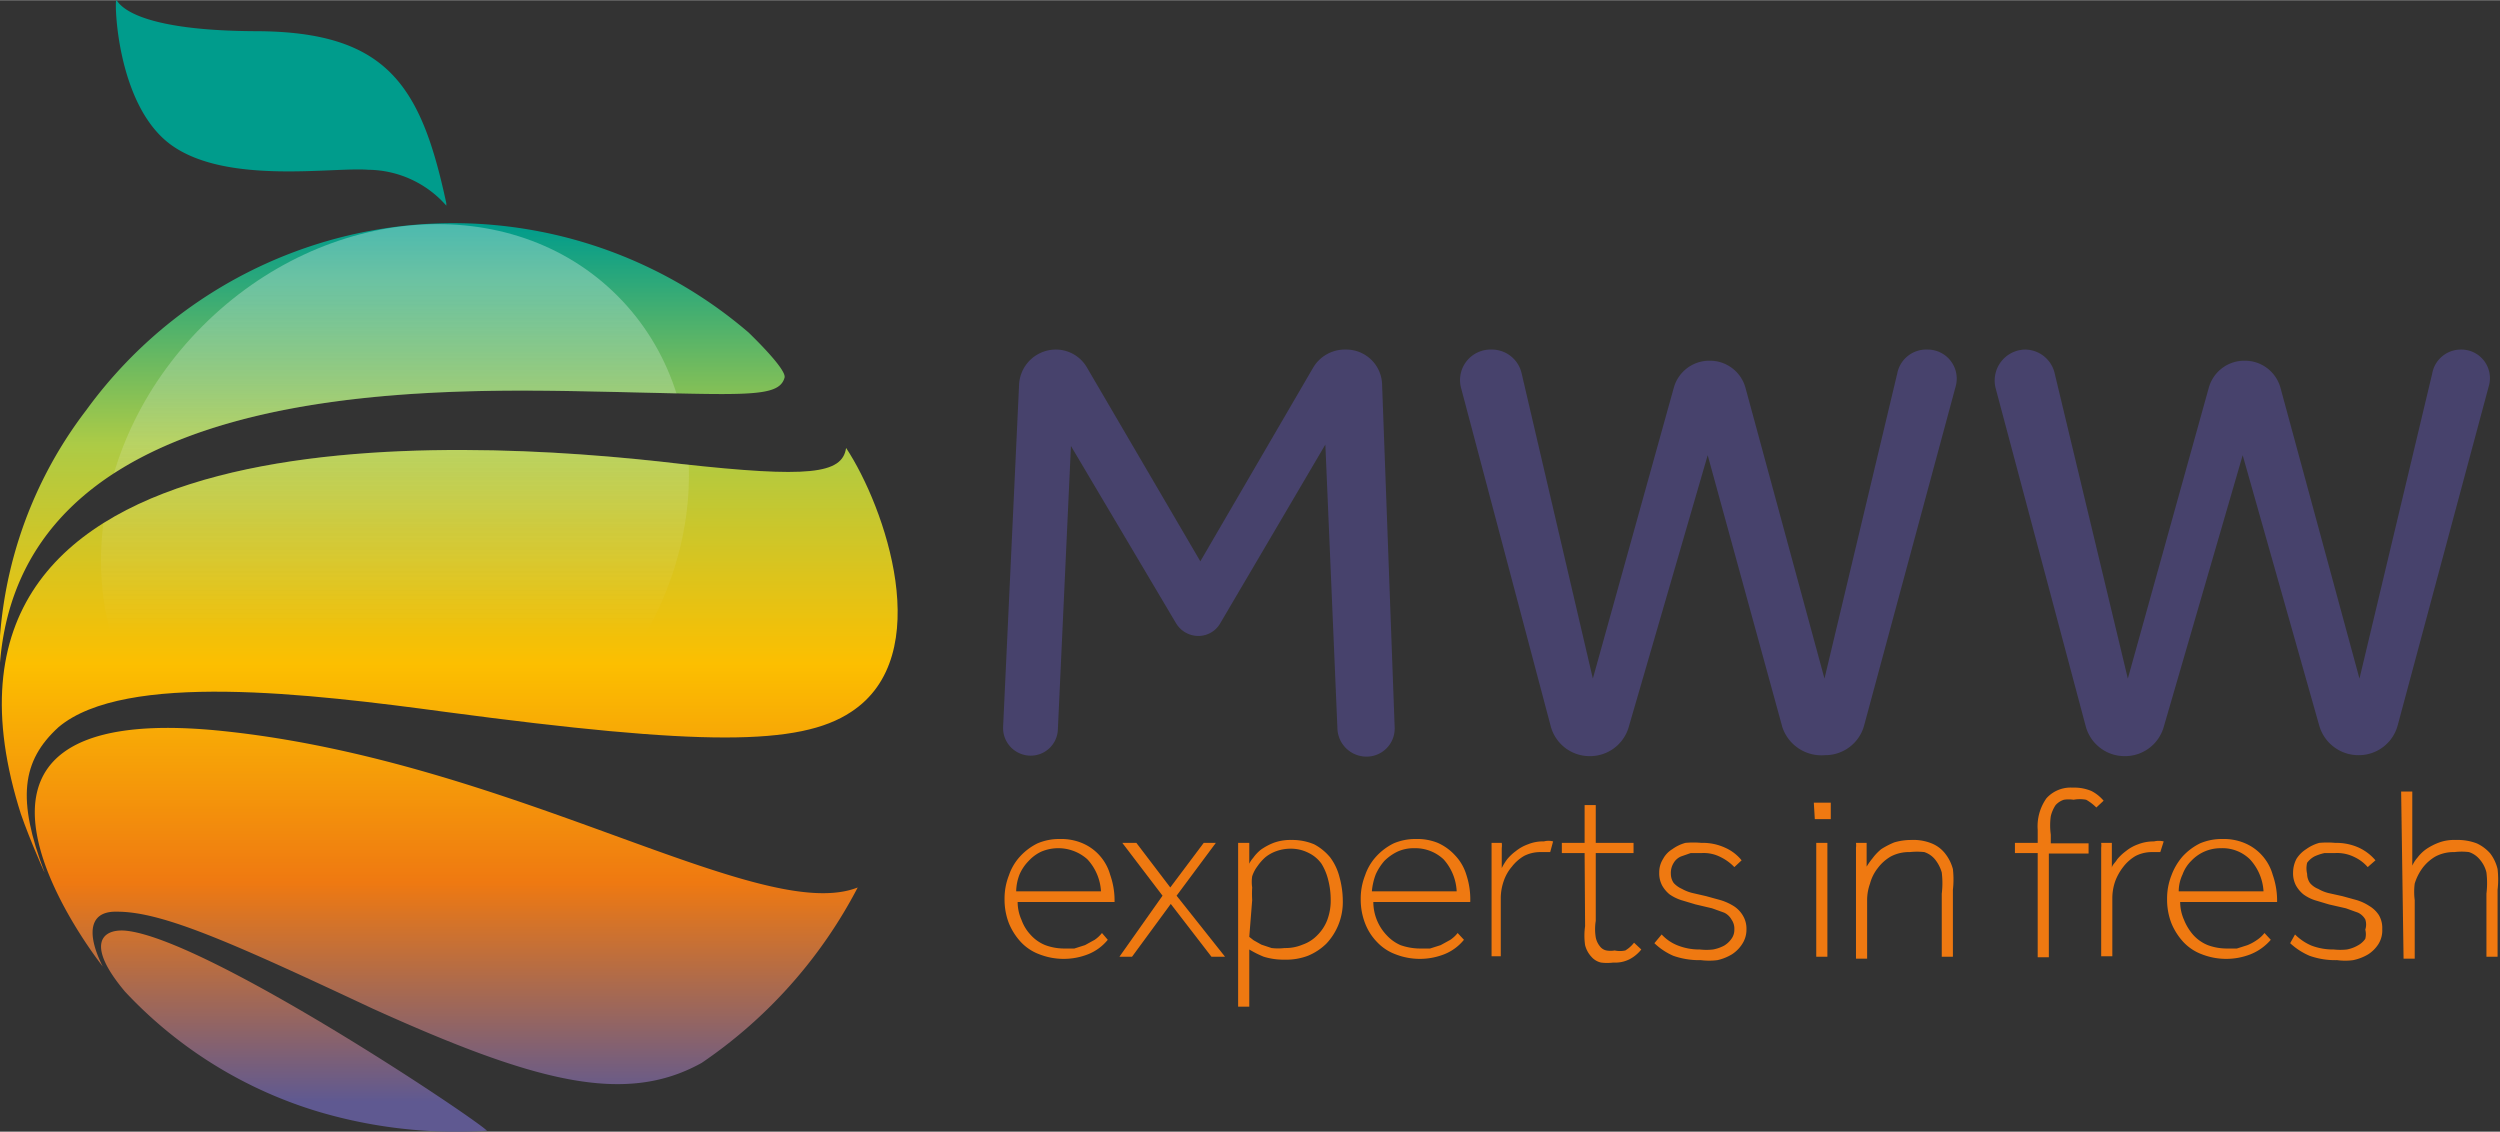<svg id="Layer_1" data-name="Layer 1" xmlns="http://www.w3.org/2000/svg" xmlns:xlink="http://www.w3.org/1999/xlink" width="18.2mm" height="8.24mm" viewBox="0 0 51.59 23.35"><rect x="0" y="0" width="51.59" height="23.35" fill="#333333" stroke="none"/><defs><style>.cls-1{fill:none;}.cls-2{fill:url(#linear-gradient);}.cls-3{fill:url(#linear-gradient-2);}.cls-4{fill:url(#linear-gradient-3);}.cls-5{fill:url(#linear-gradient-4);}.cls-6{fill:#009c8c;}.cls-7{clip-path:url(#clip-path);}.cls-8{opacity:0.3;fill:url(#linear-gradient-5);}.cls-9{fill:#47426c;}.cls-10{fill:#ef7911;}</style><linearGradient id="linear-gradient" x1="6.27" y1="4.64" x2="6.27" y2="22.73" gradientUnits="userSpaceOnUse"><stop offset="0" stop-color="#009c8c"/><stop offset="0.25" stop-color="#accb46"/><stop offset="0.5" stop-color="#fcbf00"/><stop offset="0.75" stop-color="#ef7911"/><stop offset="1" stop-color="#5f5991"/></linearGradient><linearGradient id="linear-gradient-2" x1="9.43" y1="4.64" x2="9.43" y2="22.73" xlink:href="#linear-gradient"/><linearGradient id="linear-gradient-3" x1="8.31" y1="4.64" x2="8.31" y2="22.73" xlink:href="#linear-gradient"/><linearGradient id="linear-gradient-4" x1="9.5" y1="4.64" x2="9.5" y2="22.73" xlink:href="#linear-gradient"/><clipPath id="clip-path" transform="translate(-0.22)"><path class="cls-1" d="M2.75,19.2c1.63.11,7.17,3.83,7.48,4.13a10,10,0,0,1-3.47-.39,9,9,0,0,1-4-2.48C2,19.51,2.3,19.17,2.75,19.2ZM4.8,15.08c-6.89-.71-2.46,4.86-2.46,4.86-.3-.59-.34-1.15.3-1.13.95,0,2.41.66,5.27,2,3.36,1.52,5.21,2,6.79,1.12a9.9,9.9,0,0,0,3.22-3.62C15.92,19.1,10.81,15.7,4.8,15.08Zm7.89-7c2.87.06,3.6.14,3.72-.29.05-.17-.69-.88-.74-.93A9.36,9.36,0,0,0,2,8.46a8.75,8.75,0,0,0-1.8,5.61C.33,7.8,8.89,8,12.69,8.08Zm5,1.16c-.08.54-.77.62-3.41.33C9.49,9-1.85,8.45.6,16.63.7,17,1.13,18,1.14,18c-.57-1.5-.48-2.3.29-3,1.37-1.15,5.18-.69,8-.31,5.26.7,7.29.7,8.35,0C19.56,13.53,18.48,10.45,17.68,9.24Z"/></clipPath><linearGradient id="linear-gradient-5" x1="-673.48" y1="300.86" x2="-682.06" y2="292.28" gradientTransform="translate(304.94 688.45) rotate(90)" gradientUnits="userSpaceOnUse"><stop offset="0.3" stop-color="#f5f5f5" stop-opacity="0"/><stop offset="0.9" stop-color="#fff"/></linearGradient></defs><title>mww-logo-color</title><path class="cls-2" d="M2.8,20.46a9,9,0,0,0,4,2.48,10,10,0,0,0,3.47.39c-.31-.3-5.85-4-7.48-4.13C2.3,19.17,2,19.51,2.8,20.46Z" transform="translate(-0.22)"/><path class="cls-3" d="M4.8,15.08c-6.89-.71-2.46,4.86-2.46,4.86-.3-.59-.34-1.15.3-1.13.95,0,2.41.66,5.27,2,3.36,1.52,5.21,2,6.79,1.12a9.9,9.9,0,0,0,3.22-3.62C15.92,19.1,10.81,15.7,4.8,15.08Z" transform="translate(-0.22)"/><path class="cls-4" d="M12.69,8.08c2.87.06,3.6.14,3.72-.29.05-.17-.69-.88-.74-.93A9.36,9.36,0,0,0,2,8.46a8.75,8.75,0,0,0-1.8,5.61C.33,7.8,8.89,8,12.69,8.08Z" transform="translate(-0.22)"/><path class="cls-5" d="M17.68,9.24c-.08.54-.77.62-3.41.33C9.49,9-1.85,8.45.6,16.63.7,17,1.13,18,1.14,18c-.57-1.5-.48-2.3.29-3,1.37-1.15,5.18-.69,8-.31,5.26.7,7.29.7,8.35,0C19.56,13.53,18.48,10.45,17.68,9.24Z" transform="translate(-0.22)"/><path class="cls-6" d="M9.43,4.19C8.91,1.77,8.22.65,5.51.64S2.66,0,2.62,0s0,2.19,1.15,3,3.32.44,4.05.5a2.17,2.17,0,0,1,1.61.74" transform="translate(-0.22)"/><g class="cls-7"><ellipse class="cls-8" cx="8.36" cy="10.69" rx="6.49" ry="5.61" transform="translate(-5.32 9.04) rotate(-45)"/></g><path class="cls-9" d="M22,7.21h0a.74.74,0,0,1,.65.37l2.34,4,2.33-4A.76.76,0,0,1,28,7.21h0a.74.74,0,0,1,.74.7L29,15a.58.58,0,0,1-.59.61h0a.6.6,0,0,1-.59-.56l-.25-5.88L25.4,12.86a.52.52,0,0,1-.45.26h0a.54.54,0,0,1-.46-.26L22.32,9.2l-.27,5.85a.56.56,0,0,1-.56.54h0a.57.57,0,0,1-.57-.59l.33-7.07A.76.76,0,0,1,22,7.21Z" transform="translate(-0.22)"/><path class="cls-9" d="M31,7.21h0a.63.63,0,0,1,.62.49L33.09,14l1.67-6a.76.76,0,0,1,.74-.56h0a.76.76,0,0,1,.74.56L37.87,14l1.5-6.29A.61.61,0,0,1,40,7.21h0a.6.6,0,0,1,.58.75l-1.89,7a.83.83,0,0,1-.81.62h0A.85.85,0,0,1,37,15L35.46,9.39,33.83,15a.83.83,0,0,1-.8.6h0a.83.83,0,0,1-.81-.62L30.37,8A.63.63,0,0,1,31,7.21Z" transform="translate(-0.22)"/><path class="cls-9" d="M42,7.21h0a.63.63,0,0,1,.62.49L44.13,14,45.8,8a.76.76,0,0,1,.74-.56h0a.76.76,0,0,1,.74.56L48.91,14l1.5-6.29A.6.6,0,0,1,51,7.21h0a.59.59,0,0,1,.58.75l-1.88,7a.83.83,0,0,1-.81.62h0a.84.84,0,0,1-.81-.61L46.5,9.39,44.87,15a.83.83,0,0,1-.8.6h0a.83.83,0,0,1-.81-.62L41.4,8A.64.64,0,0,1,42,7.21Z" transform="translate(-0.22)"/><path class="cls-10" d="M23.08,19.39a1,1,0,0,1-.41.3,1.38,1.38,0,0,1-1,0,1,1,0,0,1-.38-.25,1.3,1.3,0,0,1-.25-.39,1.35,1.35,0,0,1-.09-.5,1.3,1.3,0,0,1,.09-.49,1.09,1.09,0,0,1,.23-.39,1.22,1.22,0,0,1,.36-.27,1.14,1.14,0,0,1,.46-.09,1.12,1.12,0,0,1,.45.08,1,1,0,0,1,.59.66,1.6,1.6,0,0,1,.09.56h-2a.91.91,0,0,0,.08.37.89.89,0,0,0,.19.31.81.81,0,0,0,.3.21,1.12,1.12,0,0,0,.38.07l.22,0,.22-.07.2-.11a.67.67,0,0,0,.15-.14Zm-.14-1a1.06,1.06,0,0,0-.28-.66.9.9,0,0,0-.95-.16.83.83,0,0,0-.26.19.92.92,0,0,0-.19.28,1,1,0,0,0-.07.35Z" transform="translate(-0.22)"/><path class="cls-10" d="M24.21,18.48l-.83-1.09h.29l.7.92.69-.92h.25l-.81,1.09,1,1.26h-.28l-.84-1.09-.8,1.09h-.26Z" transform="translate(-0.22)"/><path class="cls-10" d="M25.77,17.88v-.39s0-.06,0-.1H26v.29s0,.09,0,.14a.49.49,0,0,1,.08-.12.83.83,0,0,1,.16-.17,1.26,1.26,0,0,1,.26-.14,1,1,0,0,1,.37-.06,1.16,1.16,0,0,1,.47.09,1.09,1.09,0,0,1,.33.27,1.14,1.14,0,0,1,.19.4,1.87,1.87,0,0,1,.07.49,1.25,1.25,0,0,1-.34.89,1.19,1.19,0,0,1-.38.25,1.27,1.27,0,0,1-.48.08,1.4,1.4,0,0,1-.43-.06,2.09,2.09,0,0,1-.3-.15v1.18h-.23ZM26,19.33l.09.07.16.09.21.07a1.12,1.12,0,0,0,.27,0,.9.9,0,0,0,.37-.07.77.77,0,0,0,.3-.19.89.89,0,0,0,.21-.32,1.14,1.14,0,0,0,.07-.43,1.6,1.6,0,0,0-.05-.39,1.16,1.16,0,0,0-.14-.34.7.7,0,0,0-.26-.22.8.8,0,0,0-.39-.09.87.87,0,0,0-.28.05.78.78,0,0,0-.22.12,1,1,0,0,0-.17.19.71.71,0,0,0-.11.21.78.78,0,0,0,0,.23,2.17,2.17,0,0,0,0,.26Z" transform="translate(-0.22)"/><path class="cls-10" d="M30.43,19.39a1,1,0,0,1-.41.3,1.38,1.38,0,0,1-1,0,1,1,0,0,1-.38-.25,1.14,1.14,0,0,1-.25-.39,1.35,1.35,0,0,1-.09-.5,1.3,1.3,0,0,1,.09-.49,1.09,1.09,0,0,1,.23-.39,1.22,1.22,0,0,1,.36-.27,1.14,1.14,0,0,1,.46-.09,1.12,1.12,0,0,1,.45.08,1.07,1.07,0,0,1,.35.25,1,1,0,0,1,.24.41,1.61,1.61,0,0,1,.08.56h-2a1,1,0,0,0,.27.68.86.86,0,0,0,.29.21,1.23,1.23,0,0,0,.39.07l.22,0,.22-.07.2-.11a.67.67,0,0,0,.15-.14Zm-.15-1a1.06,1.06,0,0,0-.27-.66.85.85,0,0,0-.6-.23.81.81,0,0,0-.35.07,1,1,0,0,0-.27.19,1.12,1.12,0,0,0-.18.28,1.28,1.28,0,0,0-.08.35Z" transform="translate(-0.22)"/><path class="cls-10" d="M31,17.88v-.39s0-.06,0-.1h.21a.41.41,0,0,1,0,.11v.41a1.25,1.25,0,0,1,.11-.18,1,1,0,0,1,.18-.17.86.86,0,0,1,.25-.14.81.81,0,0,1,.33-.06.36.36,0,0,1,.19,0l-.06.22-.09,0H32a.73.73,0,0,0-.33.08.88.88,0,0,0-.25.22.9.9,0,0,0-.17.3,1.07,1.07,0,0,0-.06.35v1.2H31Z" transform="translate(-0.22)"/><path class="cls-10" d="M32.92,17.6h-.47v-.21h.47v-.78h.23v.78h.78v.21h-.78V19a1.05,1.05,0,0,0,0,.34.42.42,0,0,0,.09.19.22.22,0,0,0,.13.08.47.47,0,0,0,.17,0,.51.51,0,0,0,.22,0,.65.65,0,0,0,.18-.16l.15.14a.76.76,0,0,1-.24.2.66.66,0,0,1-.34.07,1,1,0,0,1-.25,0,.37.37,0,0,1-.2-.12.55.55,0,0,1-.13-.24,1.37,1.37,0,0,1,0-.39Z" transform="translate(-0.22)"/><path class="cls-10" d="M34.51,19.28a.89.89,0,0,0,.34.23,1.21,1.21,0,0,0,.45.08,1.18,1.18,0,0,0,.27,0,.78.78,0,0,0,.23-.08.5.5,0,0,0,.15-.14.31.31,0,0,0,.06-.19.33.33,0,0,0-.06-.21.34.34,0,0,0-.15-.14l-.25-.09-.34-.08-.3-.09a.9.9,0,0,1-.24-.12.65.65,0,0,1-.15-.18.54.54,0,0,1-.06-.27.51.51,0,0,1,.08-.28.52.52,0,0,1,.19-.2.84.84,0,0,1,.27-.13,1.84,1.84,0,0,1,.33,0,1.1,1.1,0,0,1,.49.1.91.91,0,0,1,.34.26l-.15.14a1,1,0,0,0-.29-.21.76.76,0,0,0-.38-.08h-.23l-.2.07a.32.32,0,0,0-.15.13.39.39,0,0,0-.06.23.33.33,0,0,0,.06.19.52.52,0,0,0,.17.12.85.85,0,0,0,.24.09l.26.06.29.08a1.11,1.11,0,0,1,.27.12.58.58,0,0,1,.19.19.52.52,0,0,1,.08.29.54.54,0,0,1-.09.31.7.7,0,0,1-.21.21,1,1,0,0,1-.3.12,1.37,1.37,0,0,1-.34,0,1.62,1.62,0,0,1-.57-.09,1.33,1.33,0,0,1-.39-.26Z" transform="translate(-0.22)"/><path class="cls-10" d="M37.65,16.56H38v.34h-.33Zm.05.83h.23v2.35H37.7Z" transform="translate(-0.22)"/><path class="cls-10" d="M38.52,17.88v-.39a.38.38,0,0,0,0-.1h.22s0,.07,0,.1v.39a1.36,1.36,0,0,1,.12-.17,1.07,1.07,0,0,1,.18-.19,1.71,1.71,0,0,1,.27-.14,1.23,1.23,0,0,1,.35-.05,1,1,0,0,1,.42.07.67.67,0,0,1,.28.21.88.88,0,0,1,.16.32,1.91,1.91,0,0,1,0,.43v1.38h-.23v-1.3a1.83,1.83,0,0,0,0-.44.76.76,0,0,0-.14-.27.48.48,0,0,0-.22-.15,1.36,1.36,0,0,0-.3,0,.8.8,0,0,0-.39.09.9.9,0,0,0-.27.24.88.88,0,0,0-.16.32,1,1,0,0,0-.06.34v1.21h-.23Z" transform="translate(-0.22)"/><path class="cls-10" d="M42.27,17.6H41.8v-.21h.47v-.27a1,1,0,0,1,.18-.65.67.67,0,0,1,.54-.22.91.91,0,0,1,.39.07.82.82,0,0,1,.25.2l-.15.14a1,1,0,0,0-.21-.16.71.71,0,0,0-.26,0,.64.64,0,0,0-.2,0,.39.39,0,0,0-.17.11.7.7,0,0,0-.1.23,1.38,1.38,0,0,0,0,.38v.18h.78v.21H42.5v2.14h-.23Z" transform="translate(-0.22)"/><path class="cls-10" d="M43.58,17.88v-.39a.38.38,0,0,0,0-.1h.22v.52c0-.06.07-.11.11-.18a1,1,0,0,1,.18-.17.86.86,0,0,1,.25-.14.88.88,0,0,1,.33-.06.42.42,0,0,1,.2,0l-.07.22-.08,0h-.09a.74.74,0,0,0-.34.08.88.88,0,0,0-.25.22,1.11,1.11,0,0,0-.17.3,1.07,1.07,0,0,0-.06.35v1.2h-.23Z" transform="translate(-0.22)"/><path class="cls-10" d="M47.08,19.39a1.08,1.08,0,0,1-.42.3,1.38,1.38,0,0,1-1,0,1,1,0,0,1-.38-.25,1.3,1.3,0,0,1-.25-.39,1.35,1.35,0,0,1-.09-.5,1.3,1.3,0,0,1,.09-.49,1.26,1.26,0,0,1,.23-.39,1.22,1.22,0,0,1,.36-.27,1.14,1.14,0,0,1,.46-.09,1.12,1.12,0,0,1,.45.08,1,1,0,0,1,.59.66,1.6,1.6,0,0,1,.09.56h-2a.91.91,0,0,0,.08.37,1.08,1.08,0,0,0,.19.31.81.81,0,0,0,.3.21,1.12,1.12,0,0,0,.38.07l.22,0,.22-.07a1,1,0,0,0,.2-.11.67.67,0,0,0,.15-.14Zm-.15-1a1.06,1.06,0,0,0-.28-.66.81.81,0,0,0-.6-.23.83.83,0,0,0-.61.26.75.75,0,0,0-.18.28.82.82,0,0,0-.08.35Z" transform="translate(-0.22)"/><path class="cls-10" d="M47.58,19.28a1.08,1.08,0,0,0,.34.23,1.26,1.26,0,0,0,.46.08,1.24,1.24,0,0,0,.27,0,.72.72,0,0,0,.22-.08.44.44,0,0,0,.16-.14.38.38,0,0,0,0-.19.33.33,0,0,0,0-.21.34.34,0,0,0-.15-.14l-.25-.09-.35-.08-.3-.09a.84.84,0,0,1-.23-.12.65.65,0,0,1-.15-.18.54.54,0,0,1-.06-.27.61.61,0,0,1,.07-.28.64.64,0,0,1,.2-.2.84.84,0,0,1,.27-.13,1.76,1.76,0,0,1,.33,0,1.13,1.13,0,0,1,.49.1,1,1,0,0,1,.34.26l-.16.14a.83.83,0,0,0-.28-.21.8.8,0,0,0-.39-.08h-.22a1,1,0,0,0-.21.07.47.47,0,0,0-.15.13.49.49,0,0,0,0,.23.33.33,0,0,0,.06.19.43.43,0,0,0,.17.12.79.79,0,0,0,.23.09l.27.06.29.08a1,1,0,0,1,.26.12.61.61,0,0,1,.2.19.52.52,0,0,1,.07.29.53.53,0,0,1-.08.31.7.7,0,0,1-.21.21,1,1,0,0,1-.31.12,1.24,1.24,0,0,1-.33,0,1.59,1.59,0,0,1-.57-.09,1.38,1.38,0,0,1-.4-.26Z" transform="translate(-0.22)"/><path class="cls-10" d="M49.77,16.33H50v1.53a.69.69,0,0,1,.11-.17.82.82,0,0,1,.19-.18,1.26,1.26,0,0,1,.26-.13.9.9,0,0,1,.34-.05,1.11,1.11,0,0,1,.43.07.83.83,0,0,1,.28.21.86.86,0,0,1,.15.32,1.91,1.91,0,0,1,0,.43v1.38h-.23v-1.3a1.83,1.83,0,0,0,0-.44.63.63,0,0,0-.14-.27.48.48,0,0,0-.22-.15,1.21,1.21,0,0,0-.3,0,.8.8,0,0,0-.39.09.9.9,0,0,0-.27.24,1.07,1.07,0,0,0-.16.32,1.33,1.33,0,0,0,0,.34v1.21h-.23Z" transform="translate(-0.22)"/></svg>